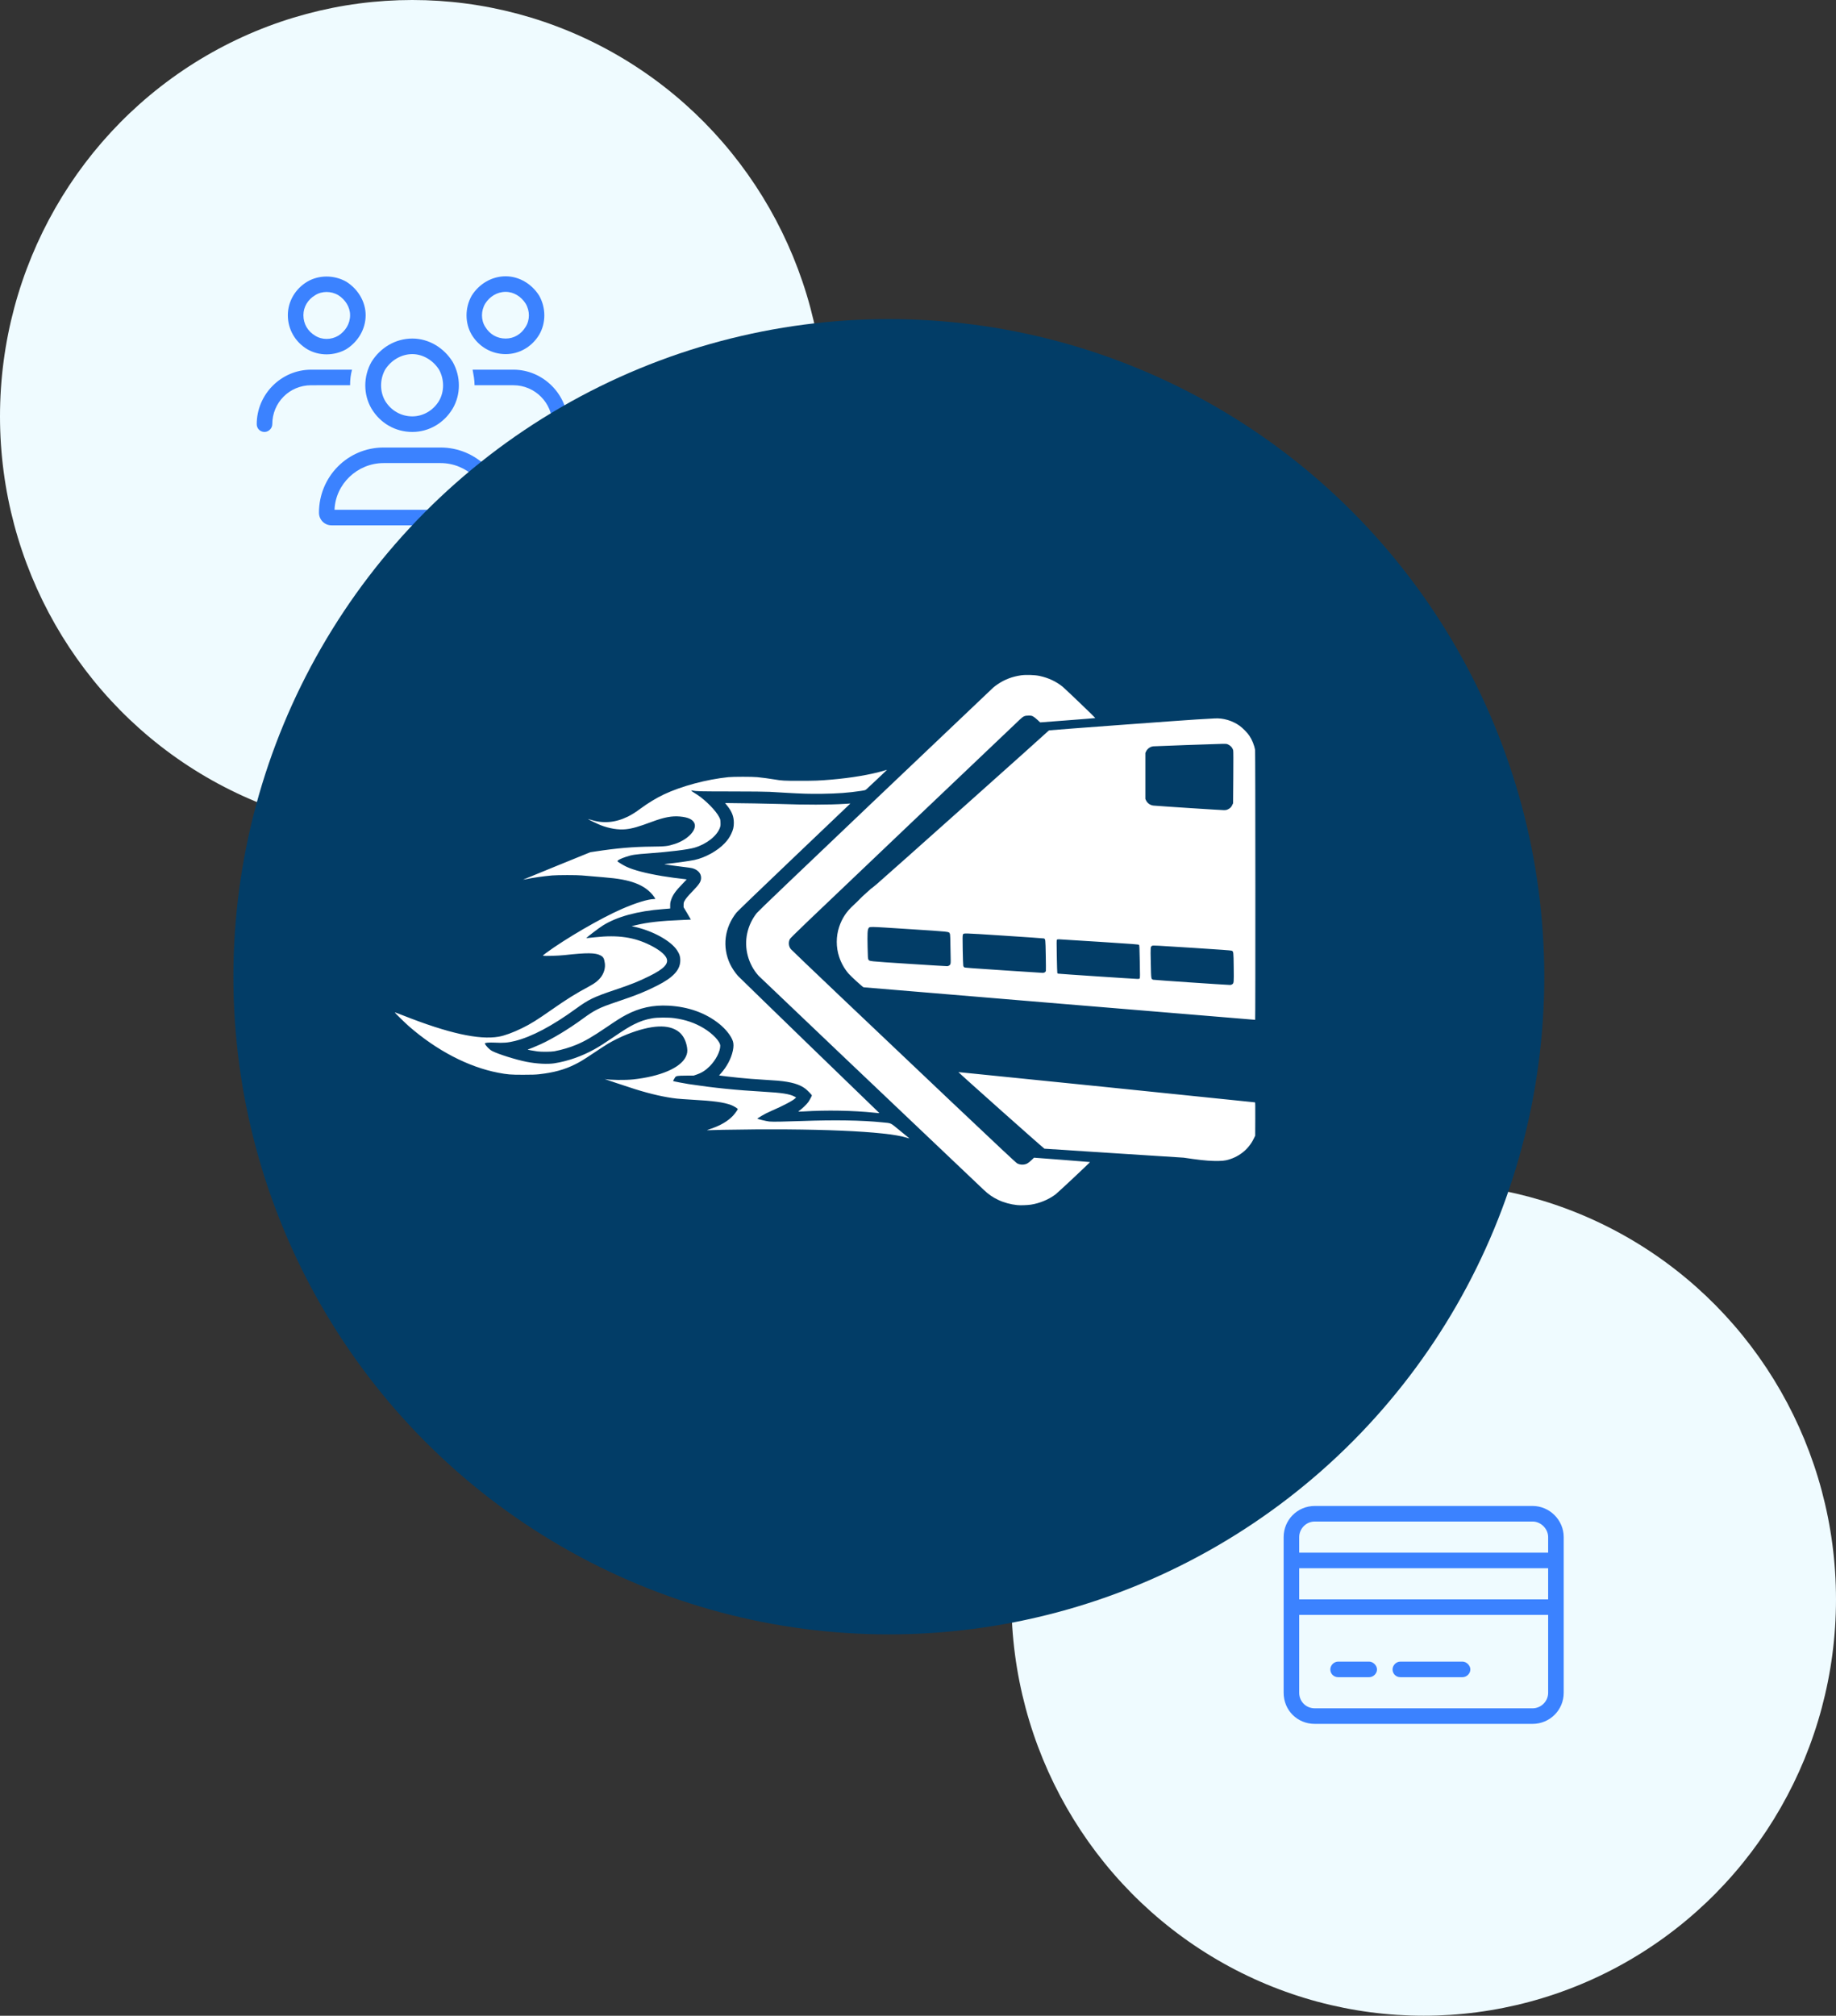<svg xmlns="http://www.w3.org/2000/svg" xml:space="preserve" id="svg6" version="1.1" fill="none" viewBox="0 0 472 518" height="518" width="472"><rect x="0" y="0" width="472" height="518" fill="#333333" stroke="none"/><defs id="defs6"></defs><ellipse id="ellipse1" fill="#effbff" ry="107" rx="106" cy="411" cx="366"></ellipse><ellipse id="ellipse2" fill="#effbff" ry="107" rx="106" cy="107" cx="106"></ellipse><path id="path2" fill="#3b82ff" d="m 78,81 c 0,-2.125 1.125,-4 3,-5.125 1.75,-1.125 4.125,-1.125 6,0 1.75,1.125 3,3 3,5.125 0,2.25 -1.25,4.125 -3,5.25 -1.875,1.125 -4.25,1.125 -6,0 -1.875,-1.125 -3,-3 -3,-5.25 z m 16,0 c 0,-3.5 -2,-6.75 -5,-8.625 -3.125,-1.75 -7,-1.75 -10,0 -3.125,1.875 -5,5.125 -5,8.625 0,3.625 1.875,6.875 5,8.75 3,1.75 6.875,1.75 10,0 3,-1.875 5,-5.125 5,-8.75 z m 12,10 c 2.75,0 5.375,1.625 6.875,4 1.375,2.5 1.375,5.625 0,8 -1.5,2.5 -4.125,4 -6.875,4 -2.875,0 -5.5,-1.5 -7,-4 -1.375,-2.375 -1.375,-5.5 0,-8 1.5,-2.375 4.125,-4 7,-4 z m 0,20 c 4.25,0 8.125,-2.25 10.375,-6 2.125,-3.625 2.125,-8.25 0,-12 -2.25,-3.625 -6.125,-6 -10.375,-6 -4.375,0 -8.25,2.375 -10.5,6 -2.125,3.75 -2.125,8.375 0,12 2.25,3.75 6.125,6 10.5,6 z m -7.375,8 h 14.625 c 6.75,0 12.375,5.375 12.625,12 H 86 c 0.25,-6.625 5.875,-12 12.625,-12 z m 0,-4 C 89.375,115 82,122.5 82,131.75 c 0,1.75 1.375,3.25 3.25,3.25 h 41.375 C 128.5,135 130,133.625 130,131.75 130,122.5 122.5,115 113.25,115 Z M 130,75 c 2.125,0 4,1.25 5.125,3 1.125,1.875 1.125,4.25 0,6 -1.125,1.875 -3,3 -5.125,3 -2.25,0 -4.125,-1.125 -5.25,-3 -1.125,-1.75 -1.125,-4.125 0,-6 1.125,-1.75 3,-3 5.25,-3 z m 0,16 c 3.5,0 6.75,-1.875 8.625,-5 1.75,-3 1.75,-6.875 0,-10 -1.875,-3 -5.125,-5 -8.625,-5 -3.625,0 -6.875,2 -8.75,5 -1.75,3.125 -1.75,7 0,10 1.875,3.125 5.125,5 8.75,5 z m 2,8 c 5.5,0 10,4.5 10,10 0,1.125 0.875,2 2,2 1,0 2,-0.875 2,-2 0,-7.625 -6.375,-14 -14,-14 h -10.5 c 0.25,1.375 0.5,2.625 0.5,4 z m -42,0 c 0,-1.375 0.125,-2.625 0.5,-4 H 80 c -7.75,0 -14,6.375 -14,14 0,1.125 0.875,2 2,2 1,0 2,-0.875 2,-2 0,-5.5 4.375,-10 10,-10 z"></path><path id="path3" fill="#3b82ff" d="m 338,391 c -2.25,0 -4,1.875 -4,4 v 4 h 64 v -4 c 0,-2.125 -1.875,-4 -4,-4 z m -4,12 v 8 h 64 v -8 z m 0,12 v 20 c 0,2.25 1.75,4 4,4 h 56 c 2.125,0 4,-1.75 4,-4 v -20 z m -4,-20 c 0,-4.375 3.5,-8 8,-8 h 56 c 4.375,0 8,3.625 8,8 v 40 c 0,4.5 -3.625,8 -8,8 h -56 c -4.5,0 -8,-3.5 -8,-8 z m 12,34 c 0,-1 0.875,-2 2,-2 h 8 c 1,0 2,1 2,2 0,1.125 -1,2 -2,2 h -8 c -1.125,0 -2,-0.875 -2,-2 z m 16,0 c 0,-1 0.875,-2 2,-2 h 16 c 1,0 2,1 2,2 0,1.125 -1,2 -2,2 h -16 c -1.125,0 -2,-0.875 -2,-2 z"></path><ellipse style="fill:#023d67;fill-opacity:1" id="ellipse3" fill="#3b82ff" ry="169" rx="168.5" cy="251" cx="228.5"></ellipse><path style="fill:#ffffff" id="path1" stroke-width="0.074" d="m 261.458,309.678 c -1.638,-0.166 -3.418,-0.656 -4.821,-1.326 -1.485,-0.71 -2.51,-1.422 -3.797,-2.642 -18.018,-17.073 -57.521,-54.62 -57.828,-54.962 -2.658,-2.974 -3.752,-7.063 -2.919,-10.913 0.415,-1.92 1.253,-3.684 2.49,-5.241 0.337,-0.425 9.843,-9.511 30.398,-29.057 16.449,-15.641 30.107,-28.616 30.349,-28.833 0.243,-0.217 0.787,-0.626 1.21,-0.91 1.777,-1.193 3.694,-1.921 5.914,-2.246 1.257,-0.184 3.543,-0.115 4.763,0.144 2.26,0.479 4.263,1.409 5.944,2.761 0.633,0.509 8.479,8.023 8.427,8.071 -0.025,0.023 -3.228,0.284 -7.117,0.579 l -7.07,0.536 -0.717,-0.673 c -0.418,-0.392 -0.888,-0.757 -1.126,-0.874 -0.362,-0.178 -0.493,-0.201 -1.147,-0.201 -0.965,0 -1.34,0.167 -2.192,0.978 -0.338,0.321 -13.744,13.065 -29.791,28.319 -26.233,24.936 -29.198,27.776 -29.382,28.152 -0.413,0.844 -0.302,1.878 0.276,2.579 0.335,0.406 21.185,20.222 41.026,38.991 12.397,11.727 16.819,15.868 17.136,16.045 0.746,0.417 1.78,0.441 2.562,0.058 0.252,-0.123 0.684,-0.461 1.1,-0.858 l 0.685,-0.655 7.178,0.546 c 3.948,0.3 7.192,0.559 7.208,0.575 0.062,0.062 -8.23,7.835 -8.875,8.321 -1.756,1.32 -4.107,2.296 -6.328,2.626 -0.968,0.144 -2.702,0.198 -3.557,0.111 z m 49.117,-11.41 c -0.977,-0.064 -2.551,-0.238 -3.951,-0.439 l -2.326,-0.333 -17.833,-1.143 c -9.808,-0.629 -17.889,-1.152 -17.958,-1.163 -0.177,-0.028 -22.23,-19.657 -22.113,-19.683 0.109,-0.024 76.09,7.726 76.238,7.776 0.075,0.026 0.09,0.895 0.074,4.298 l -0.02,4.266 -0.418,0.853 c -1.362,2.776 -3.996,4.803 -7.113,5.474 -0.896,0.193 -2.536,0.226 -4.578,0.093 z m -77.488,-5.911 c -5.194,-1.666 -23.874,-2.466 -47.185,-2.02 -2.092,0.04 -3.936,0.089 -4.098,0.109 -0.162,0.02 0.252,-0.148 0.921,-0.374 2.515,-0.849 4.387,-1.948 5.714,-3.355 0.462,-0.489 1.229,-1.555 1.229,-1.707 0,-0.146 -1.087,-0.81 -1.683,-1.028 -2.044,-0.746 -4.39,-1.063 -10.353,-1.401 -1.442,-0.082 -3.087,-0.201 -3.655,-0.264 -3.04,-0.34 -6.648,-1.158 -10.738,-2.435 -1.745,-0.545 -8.037,-2.645 -7.76,-2.591 1.364,0.269 5.227,0.318 7.31,0.094 6.958,-0.75 12.102,-2.95 13.493,-5.77 0.406,-0.823 0.499,-1.453 0.355,-2.404 -0.262,-1.732 -1.005,-3.163 -2.089,-4.023 -2.594,-2.057 -7.037,-1.854 -13.309,0.607 -1.537,0.603 -3.573,1.599 -4.911,2.401 -0.569,0.341 -2.18,1.387 -3.581,2.323 -2.797,1.869 -3.492,2.294 -4.918,3.006 -2.721,1.359 -5.478,2.113 -9.26,2.535 -0.89,0.099 -1.802,0.128 -4.098,0.13 -3.197,0.003 -4.052,-0.067 -6.424,-0.524 -7.637,-1.47 -15.754,-5.693 -22.891,-11.91 -0.929,-0.809 -3.655,-3.465 -3.655,-3.561 0,-0.072 0.46,0.09 2.215,0.784 11.5,4.542 19.438,6.304 24.476,5.432 1.523,-0.264 3.707,-1.062 6.058,-2.215 2.199,-1.078 3.856,-2.111 7.643,-4.765 3.764,-2.637 6.276,-4.202 9.489,-5.907 1.609,-0.854 2.617,-1.673 3.281,-2.666 0.672,-1.005 0.981,-2.234 0.832,-3.314 -0.173,-1.259 -0.379,-1.63 -1.123,-2.027 -1.314,-0.7 -3.472,-0.718 -9.267,-0.074 -1.539,0.171 -5.118,0.278 -5.419,0.163 -0.164,-0.063 -0.122,-0.107 0.628,-0.66 5.071,-3.74 14.207,-9.043 19.633,-11.396 3.575,-1.55 6.714,-2.509 8.215,-2.511 0.173,-1.6e-4 0.314,-0.028 0.314,-0.062 0,-0.034 -0.138,-0.258 -0.306,-0.498 -1.089,-1.556 -2.707,-2.746 -4.797,-3.526 -2.111,-0.788 -4.363,-1.2 -8.336,-1.524 -3.307,-0.269 -4.519,-0.372 -5.464,-0.462 -1.27,-0.121 -6.162,-0.119 -7.606,0.003 -2.263,0.193 -4.905,0.574 -6.975,1.007 -0.283,0.059 -0.523,0.098 -0.534,0.087 -0.011,-0.011 3.875,-1.604 8.637,-3.539 l 8.657,-3.519 1.255,-0.19 c 5.735,-0.869 9.674,-1.206 14.621,-1.253 3.412,-0.032 4.067,-0.108 5.834,-0.679 3.353,-1.083 5.783,-3.64 5.059,-5.323 -0.425,-0.988 -1.609,-1.541 -3.711,-1.733 -2.052,-0.188 -4.057,0.186 -7.144,1.332 -3.632,1.349 -5.102,1.767 -6.83,1.943 -1.876,0.191 -4.194,-0.188 -6.428,-1.05 -0.773,-0.299 -3.316,-1.534 -3.264,-1.586 0.014,-0.014 0.339,0.076 0.723,0.2 3.185,1.025 6.351,0.753 9.559,-0.822 0.991,-0.486 2.022,-1.139 3.286,-2.08 1.82,-1.355 4.074,-2.721 5.96,-3.612 4.517,-2.134 10.94,-3.855 16.562,-4.439 1.234,-0.128 6.211,-0.128 7.458,-6.8e-4 1.363,0.14 3.071,0.366 4.283,0.569 2.087,0.348 2.485,0.37 6.683,0.369 3.901,-4.6e-4 4.922,-0.039 8.012,-0.3 5.206,-0.44 10.233,-1.294 13.62,-2.315 0.404,-0.122 0.741,-0.214 0.749,-0.206 0.017,0.019 -4.793,4.553 -5.261,4.958 -0.328,0.284 -0.357,0.293 -1.435,0.456 -3.194,0.482 -6.007,0.693 -9.926,0.745 -3.286,0.043 -5.149,-0.009 -9.6,-0.272 -1.34,-0.079 -3.135,-0.183 -3.987,-0.232 -1.011,-0.058 -4.466,-0.092 -9.932,-0.099 -8.027,-0.009 -8.848,-0.029 -9.936,-0.228 l -0.291,-0.053 0.148,0.166 c 0.081,0.091 0.297,0.251 0.48,0.356 0.183,0.105 0.631,0.389 0.997,0.632 2.188,1.454 4.801,4.128 5.597,5.728 0.294,0.592 0.31,0.657 0.336,1.407 0.024,0.69 0.005,0.851 -0.157,1.316 -0.729,2.098 -3.465,4.242 -6.552,5.136 -1.663,0.482 -6.399,1.068 -11.74,1.453 -3.506,0.253 -4.332,0.378 -5.834,0.884 -1.427,0.48 -2.217,0.888 -2.214,1.14 6.7e-4,0.113 1.496,1.026 2.307,1.408 1.839,0.869 4.987,1.691 9.179,2.399 1.562,0.264 4.472,0.658 5.774,0.782 0.294,0.028 0.535,0.068 0.535,0.09 0,0.021 -0.475,0.524 -1.055,1.117 -1.754,1.792 -2.508,2.85 -2.931,4.116 -0.211,0.63 -0.244,0.828 -0.246,1.481 l -0.001,0.753 -0.375,0.038 c -0.206,0.021 -0.857,0.074 -1.446,0.118 -6.538,0.488 -11.831,1.929 -15.502,4.219 -1.014,0.633 -4.42,3.238 -4.233,3.238 0.08,0 1.123,-0.105 2.316,-0.234 5.807,-0.625 9.986,-0.02 14.096,2.042 2.195,1.102 3.618,2.203 4.14,3.206 0.764,1.467 -0.496,2.845 -4.325,4.732 -2.917,1.437 -4.589,2.107 -8.787,3.519 -5.571,1.874 -6.819,2.476 -10.13,4.882 -6.08,4.419 -11.414,7.236 -15.691,8.287 -1.81,0.445 -2.958,0.536 -5.207,0.413 -1.373,-0.075 -2.576,0.037 -2.5,0.233 0.224,0.583 1.166,1.551 1.871,1.923 1.5,0.791 6.234,2.277 8.865,2.783 2.608,0.502 5.364,0.65 7.1,0.381 3.492,-0.541 7.116,-1.81 10.375,-3.634 1.346,-0.753 2.443,-1.453 4.911,-3.132 2.689,-1.83 3.907,-2.585 5.243,-3.251 1.651,-0.823 2.908,-1.239 4.72,-1.561 1.234,-0.219 4.09,-0.236 5.581,-0.033 2.91,0.397 5.323,1.216 7.569,2.569 2.391,1.441 4.285,3.452 4.282,4.544 -0.005,1.47 -1.13,3.658 -2.693,5.235 -1.077,1.086 -2.075,1.717 -3.455,2.184 l -0.681,0.23 -1.92,0.011 c -2.291,0.014 -2.618,0.068 -2.872,0.472 -0.349,0.557 -0.522,0.889 -0.482,0.929 0.062,0.062 2.848,0.603 4.018,0.779 6.381,0.963 12.232,1.559 19.236,1.959 4.724,0.27 6.665,0.573 7.922,1.237 l 0.427,0.226 -0.168,0.184 c -0.535,0.584 -3.105,1.948 -6.134,3.258 -1.031,0.445 -1.886,0.877 -2.601,1.313 -0.586,0.357 -1.066,0.669 -1.068,0.692 -0.006,0.105 2.366,0.679 3.093,0.749 0.88,0.085 3.762,0.04 8.314,-0.129 8.419,-0.313 15.474,-0.199 20.676,0.336 2.531,0.26 1.952,-0.008 4.541,2.098 1.239,1.008 2.301,1.878 2.36,1.934 0.141,0.133 0.076,0.123 -0.588,-0.09 z m -8.315,-6.418 c -5.509,-0.572 -12.338,-0.693 -18.133,-0.323 -0.677,0.043 -1.286,0.068 -1.354,0.054 -0.083,-0.017 0.023,-0.127 0.326,-0.341 0.625,-0.44 1.807,-1.586 2.184,-2.119 0.3,-0.423 0.924,-1.588 0.924,-1.725 0,-0.116 -1.189,-1.338 -1.634,-1.682 -1.503,-1.157 -3.61,-1.774 -7.153,-2.095 -0.467,-0.042 -1.962,-0.143 -3.323,-0.224 -2.668,-0.159 -4.382,-0.293 -6.646,-0.521 -1.594,-0.16 -4.48,-0.493 -4.857,-0.56 l -0.241,-0.043 0.469,-0.527 c 1.554,-1.744 2.629,-3.788 3.074,-5.842 0.206,-0.949 0.21,-1.775 0.011,-2.402 -0.43,-1.362 -1.834,-3.142 -3.575,-4.531 -3.479,-2.776 -7.885,-4.347 -12.975,-4.623 -3.972,-0.216 -7.463,0.541 -10.911,2.366 -1.298,0.687 -2.368,1.362 -5.019,3.163 -3.647,2.479 -5.529,3.573 -7.764,4.511 -1.643,0.69 -3.796,1.328 -5.658,1.677 -0.821,0.154 -3.366,0.174 -4.357,0.035 -1.282,-0.18 -2.474,-0.406 -2.474,-0.468 0,-0.034 0.037,-0.063 0.082,-0.063 0.152,0 2.017,-0.76 3.197,-1.302 3.143,-1.445 7.195,-3.891 10.752,-6.491 1.75,-1.279 2.67,-1.873 3.774,-2.435 1.31,-0.667 2.362,-1.073 5.726,-2.206 4.534,-1.528 6.714,-2.413 9.787,-3.97 3.968,-2.011 5.753,-3.893 5.874,-6.192 0.058,-1.103 -0.164,-1.878 -0.823,-2.869 -1.618,-2.434 -6.224,-4.978 -10.898,-6.019 l -0.774,-0.172 0.959,-0.23 c 3.193,-0.767 6.503,-1.139 11.998,-1.35 1.239,-0.048 2.262,-0.094 2.273,-0.103 0.011,-0.009 -0.404,-0.726 -0.923,-1.592 l -0.944,-1.575 0.001,-0.595 c 0.001,-0.496 0.034,-0.657 0.195,-0.964 0.336,-0.642 0.831,-1.246 2.083,-2.54 1.795,-1.856 2.207,-2.503 2.213,-3.478 0.008,-1.153 -0.858,-2.089 -2.283,-2.467 -0.241,-0.064 -1.169,-0.201 -2.063,-0.304 -1.766,-0.204 -4.593,-0.599 -4.947,-0.691 -0.182,-0.048 -0.116,-0.068 0.369,-0.113 2.025,-0.188 6.03,-0.745 7.244,-1.008 2.761,-0.598 5.915,-2.346 7.747,-4.293 0.757,-0.804 1.234,-1.487 1.666,-2.384 0.516,-1.073 0.688,-1.792 0.687,-2.88 -6.8e-4,-1.615 -0.509,-2.907 -1.747,-4.439 l -0.5,-0.619 1.054,0.001 c 2.352,0.005 10.645,0.147 12.647,0.217 7.021,0.245 13.033,0.237 17.116,-0.021 l 1.388,-0.088 -0.465,0.447 c -0.256,0.246 -6.745,6.429 -14.421,13.74 -8.111,7.726 -14.139,13.523 -14.393,13.842 -3.089,3.879 -3.709,8.825 -1.656,13.209 0.458,0.979 1.291,2.232 2.033,3.059 0.388,0.432 35.214,34.196 36.347,35.239 0.045,0.042 -0.293,0.02 -1.294,-0.084 z m 47.598,-28.03 c -27.638,-2.306 -50.301,-4.194 -50.361,-4.198 -0.175,-0.009 -3.223,-2.778 -3.822,-3.472 -1.101,-1.276 -1.905,-2.695 -2.45,-4.325 -0.828,-2.477 -0.828,-5.267 0,-7.743 0.74,-2.215 1.873,-3.919 3.722,-5.597 0.489,-0.444 1.198,-1.135 1.575,-1.537 0.378,-0.401 1.092,-1.076 1.588,-1.5 0.496,-0.423 0.999,-0.873 1.118,-1 0.119,-0.126 0.245,-0.23 0.28,-0.23 0.035,0 0.682,-0.523 1.439,-1.163 1.933,-1.634 44.146,-39.303 44.125,-39.377 -0.009,-0.033 0.174,-0.08 0.406,-0.105 1.561,-0.168 34.547,-2.6 37.639,-2.776 2.112,-0.12 4.206,-0.239 4.653,-0.266 2.196,-0.129 4.537,0.562 6.4,1.891 0.793,0.566 1.97,1.766 2.494,2.542 0.721,1.07 1.282,2.467 1.479,3.686 0.087,0.538 0.107,69.29 0.02,69.333 -0.03,0.016 -22.668,-1.858 -50.305,-4.164 z m 44.386,-4.959 c 0.454,-0.305 0.457,-0.34 0.407,-4.398 -0.05,-4.023 -0.051,-4.031 -0.512,-4.242 -0.174,-0.08 -2.783,-0.27 -10.218,-0.748 -9.243,-0.593 -10.001,-0.632 -10.208,-0.525 -0.478,0.247 -0.471,0.162 -0.381,4.381 0.091,4.289 0.074,4.174 0.638,4.355 0.23,0.074 18.266,1.298 19.72,1.338 0.204,0.006 0.385,-0.047 0.554,-0.16 z m -23.759,-1.548 c 0.087,-0.141 0.09,-0.8 0.02,-4.317 -0.075,-3.781 -0.094,-4.163 -0.211,-4.28 -0.114,-0.114 -1.26,-0.202 -10.079,-0.774 -5.473,-0.355 -10.171,-0.647 -10.44,-0.649 -0.356,-0.003 -0.515,0.028 -0.585,0.112 -0.078,0.094 -0.081,0.889 -0.018,4.264 0.043,2.282 0.101,4.205 0.129,4.273 0.028,0.068 0.107,0.146 0.175,0.174 0.128,0.052 19.53,1.341 20.41,1.356 0.44,0.008 0.508,-0.009 0.599,-0.158 z m -24.414,-1.53 c 0.132,-0.08 0.26,-0.233 0.288,-0.343 0.027,-0.109 0.017,-1.936 -0.024,-4.06 -0.08,-4.188 -0.076,-4.151 -0.492,-4.309 -0.092,-0.035 -4.706,-0.357 -10.253,-0.715 -11.075,-0.715 -10.351,-0.7 -10.566,-0.22 -0.086,0.192 -0.092,0.83 -0.038,3.958 0.036,2.051 0.098,3.854 0.139,4.006 0.042,0.154 0.155,0.33 0.256,0.396 0.15,0.098 1.879,0.23 10.058,0.766 5.432,0.356 9.993,0.651 10.135,0.656 0.142,0.005 0.366,-0.057 0.496,-0.136 z m -24.603,-1.732 c 0.384,-0.252 0.442,-0.444 0.427,-1.406 -0.097,-6.182 -0.112,-6.606 -0.241,-6.846 -0.266,-0.496 0.286,-0.436 -10.434,-1.128 -10.81,-0.697 -10.113,-0.684 -10.459,-0.198 -0.254,0.357 -0.305,1.426 -0.229,4.817 0.059,2.644 0.08,2.979 0.199,3.183 0.281,0.481 -0.215,0.428 10.324,1.115 5.32,0.347 9.799,0.62 9.953,0.606 0.154,-0.013 0.361,-0.078 0.46,-0.143 z m 71.803,-40.214 c 0.528,-0.281 0.767,-0.537 1.032,-1.105 l 0.19,-0.406 0.052,-6.609 c 0.034,-4.291 0.026,-6.725 -0.021,-6.941 -0.148,-0.67 -0.645,-1.238 -1.376,-1.572 -0.31,-0.141 -0.462,-0.158 -1.346,-0.144 -1.444,0.023 -17.398,0.595 -17.82,0.639 -0.788,0.082 -1.533,0.612 -1.867,1.327 l -0.175,0.377 v 11.815 l 0.175,0.377 c 0.345,0.742 1.102,1.261 1.95,1.337 1.932,0.174 17.62,1.189 18.114,1.171 0.553,-0.02 0.695,-0.054 1.093,-0.266 z"></path></svg>
